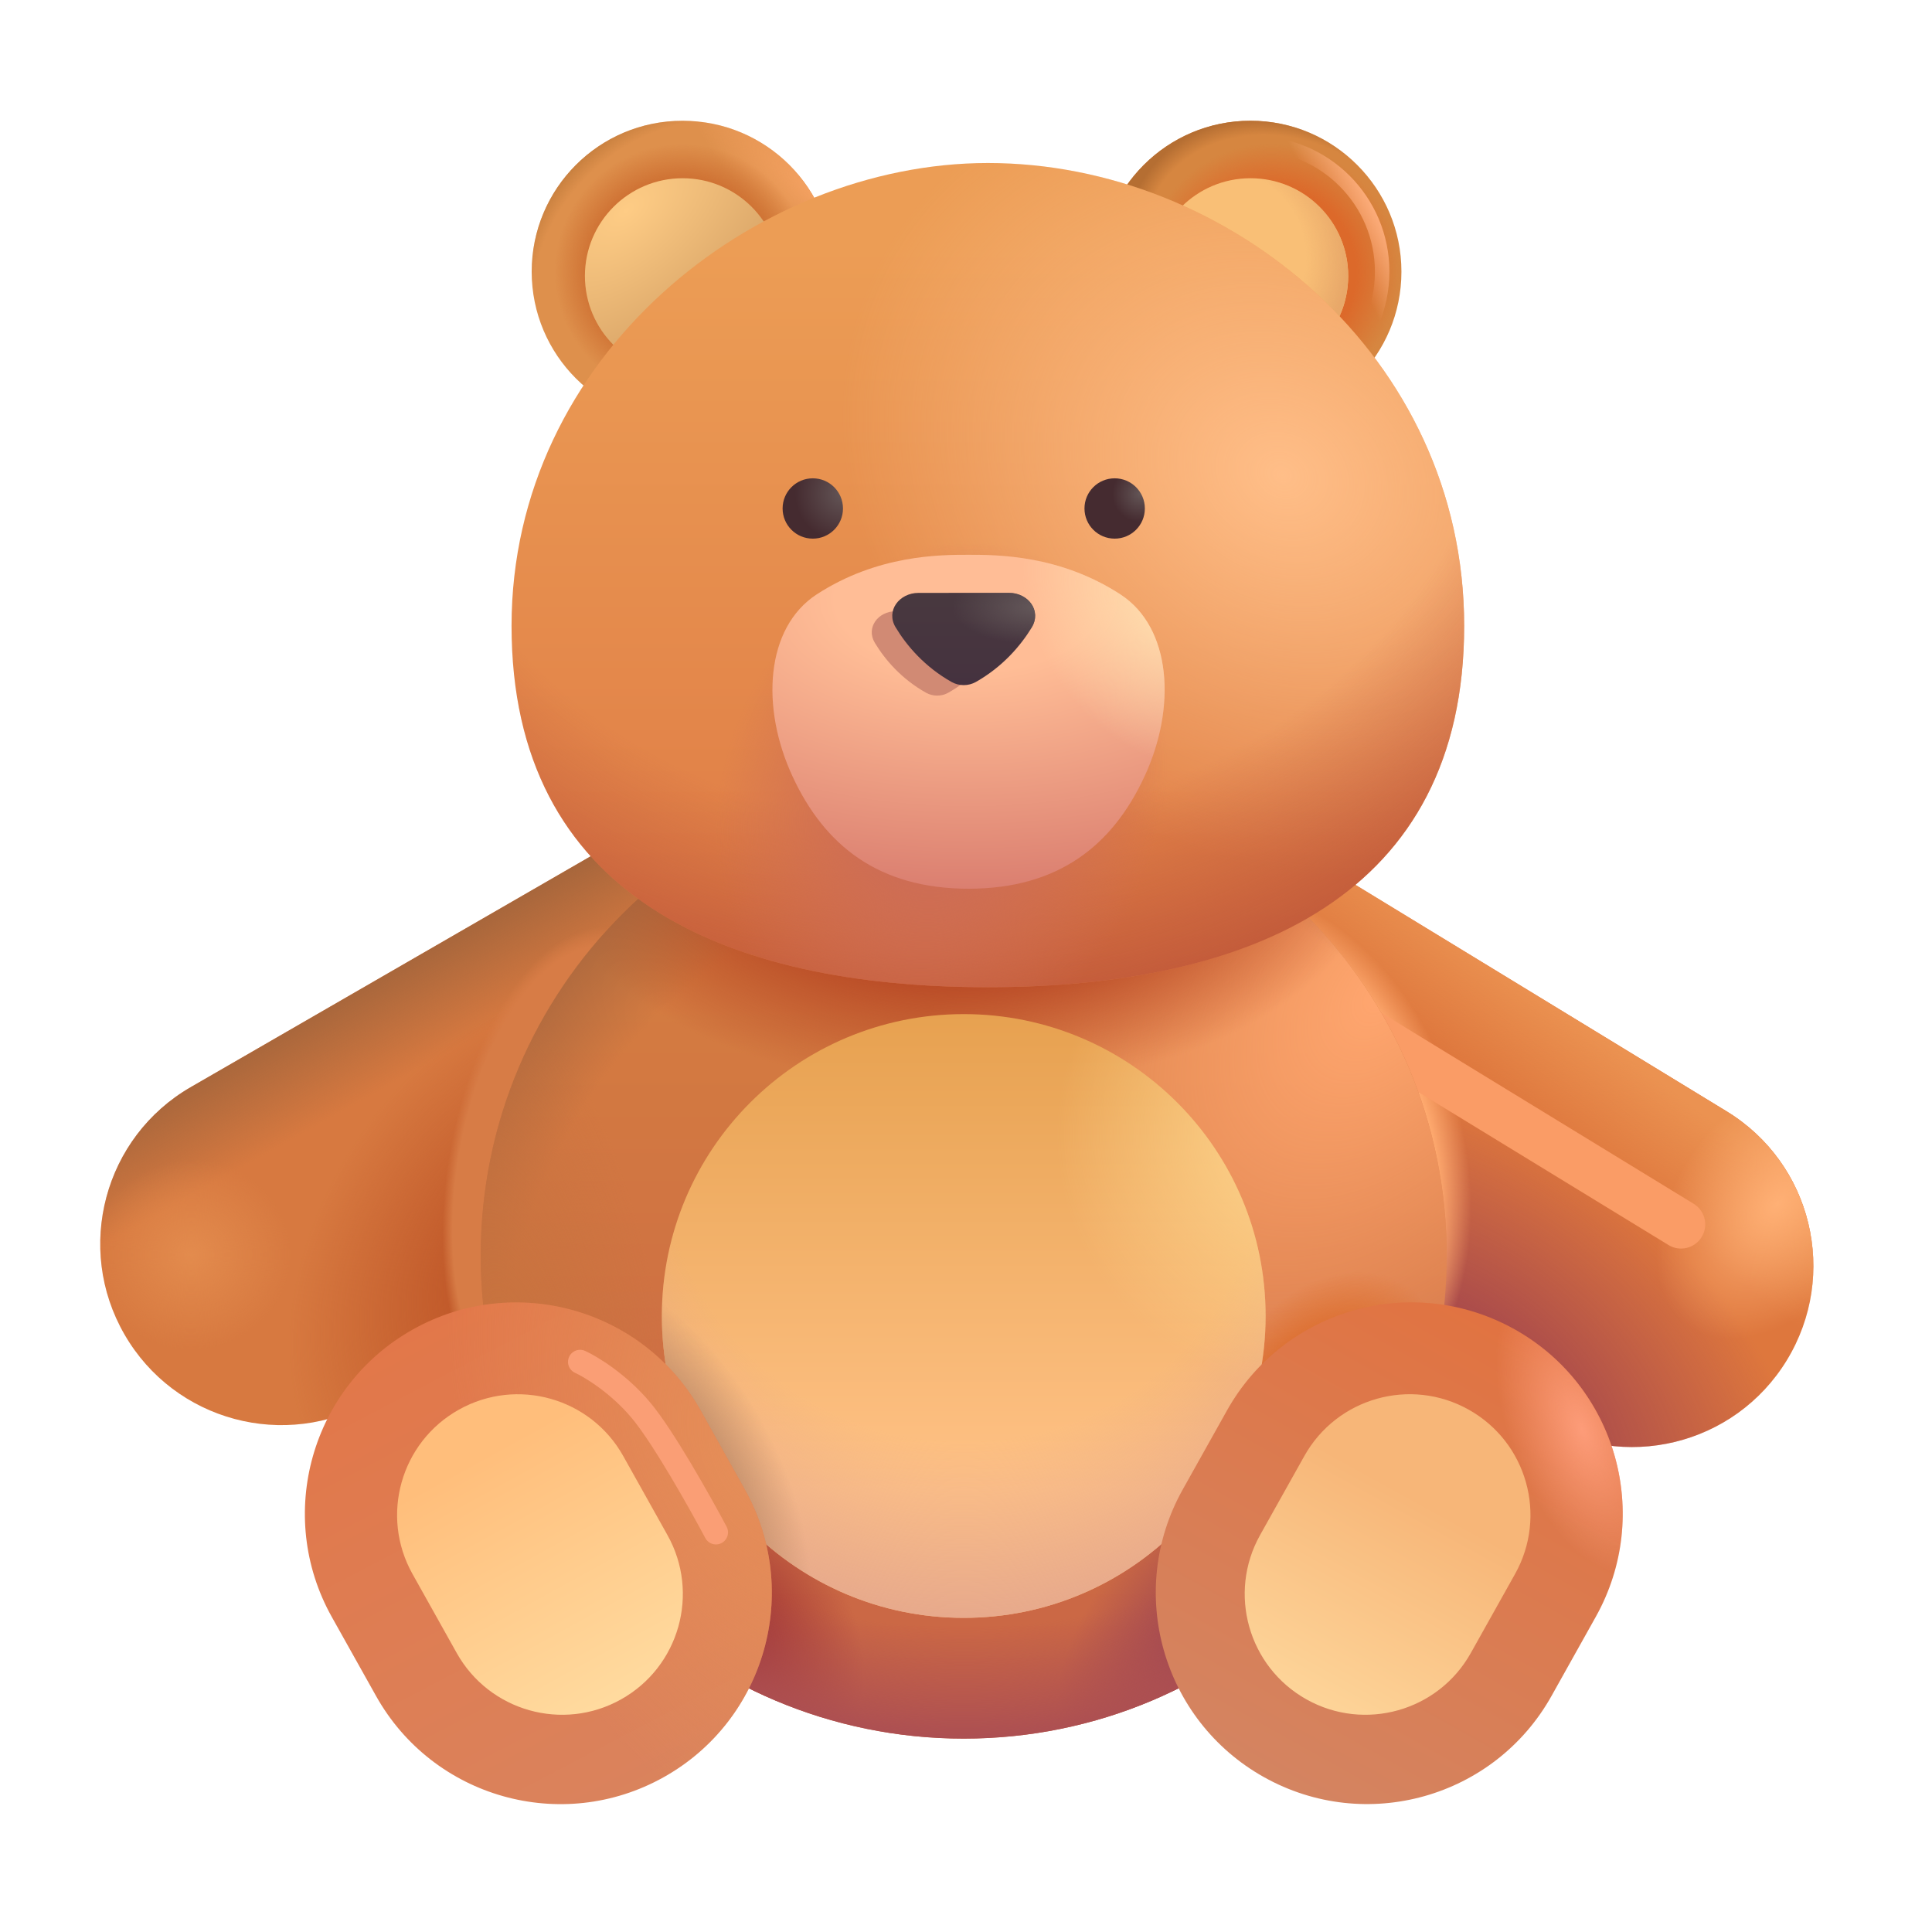 <svg width="40" height="40" viewBox="0 0 40 40" fill="none" xmlns="http://www.w3.org/2000/svg">
<path d="M14.133 8.75C15.858 8.75 17.258 7.351 17.258 5.625C17.258 3.899 15.858 2.5 14.133 2.5C12.407 2.5 11.008 3.899 11.008 5.625C11.008 7.351 12.407 8.75 14.133 8.75Z" fill="#DE904C"/>
<path d="M14.133 8.75C15.858 8.75 17.258 7.351 17.258 5.625C17.258 3.899 15.858 2.5 14.133 2.5C12.407 2.5 11.008 3.899 11.008 5.625C11.008 7.351 12.407 8.75 14.133 8.75Z" fill="url(#paint0_radial_15434_38850)"/>
<path d="M14.133 8.75C15.858 8.75 17.258 7.351 17.258 5.625C17.258 3.899 15.858 2.5 14.133 2.5C12.407 2.5 11.008 3.899 11.008 5.625C11.008 7.351 12.407 8.75 14.133 8.75Z" fill="url(#paint1_radial_15434_38850)"/>
<path d="M14.133 8.75C15.858 8.75 17.258 7.351 17.258 5.625C17.258 3.899 15.858 2.5 14.133 2.5C12.407 2.5 11.008 3.899 11.008 5.625C11.008 7.351 12.407 8.75 14.133 8.75Z" fill="url(#paint2_radial_15434_38850)"/>
<path d="M25.89 8.75C27.616 8.75 29.015 7.351 29.015 5.625C29.015 3.899 27.616 2.5 25.89 2.5C24.164 2.5 22.765 3.899 22.765 5.625C22.765 7.351 24.164 8.75 25.89 8.75Z" fill="#D68640"/>
<path d="M25.89 8.75C27.616 8.75 29.015 7.351 29.015 5.625C29.015 3.899 27.616 2.5 25.89 2.5C24.164 2.5 22.765 3.899 22.765 5.625C22.765 7.351 24.164 8.75 25.89 8.75Z" fill="url(#paint3_radial_15434_38850)"/>
<path d="M25.89 8.75C27.616 8.75 29.015 7.351 29.015 5.625C29.015 3.899 27.616 2.5 25.89 2.5C24.164 2.5 22.765 3.899 22.765 5.625C22.765 7.351 24.164 8.75 25.89 8.75Z" fill="url(#paint4_radial_15434_38850)"/>
<g filter="url(#filter0_f_15434_38850)">
<path d="M25.959 8.283C27.427 8.283 28.616 7.093 28.616 5.625C28.616 4.157 27.427 2.968 25.959 2.968C24.491 2.968 23.301 4.157 23.301 5.625C23.301 7.093 24.491 8.283 25.959 8.283Z" stroke="url(#paint5_linear_15434_38850)" stroke-width="0.3"/>
</g>
<path d="M14.133 7.735C15.25 7.735 16.155 6.83 16.155 5.713C16.155 4.596 15.25 3.69 14.133 3.69C13.016 3.69 12.11 4.596 12.11 5.713C12.11 6.83 13.016 7.735 14.133 7.735Z" fill="url(#paint6_radial_15434_38850)"/>
<path d="M25.89 7.735C27.007 7.735 27.913 6.83 27.913 5.713C27.913 4.596 27.007 3.69 25.89 3.69C24.773 3.69 23.868 4.596 23.868 5.713C23.868 6.83 24.773 7.735 25.89 7.735Z" fill="#F9BF76"/>
<path d="M25.89 7.735C27.007 7.735 27.913 6.83 27.913 5.713C27.913 4.596 27.007 3.69 25.89 3.69C24.773 3.69 23.868 4.596 23.868 5.713C23.868 6.83 24.773 7.735 25.89 7.735Z" fill="url(#paint7_radial_15434_38850)"/>
<g filter="url(#filter1_i_15434_38850)">
<path d="M35.597 23.158L27.06 17.949C25.292 16.871 22.984 17.43 21.906 19.198C20.827 20.965 21.386 23.273 23.154 24.352L31.69 29.56C33.458 30.639 35.766 30.08 36.845 28.312C37.923 26.544 37.365 24.237 35.597 23.158Z" fill="#DE773D"/>
<path d="M35.597 23.158L27.06 17.949C25.292 16.871 22.984 17.43 21.906 19.198C20.827 20.965 21.386 23.273 23.154 24.352L31.69 29.56C33.458 30.639 35.766 30.08 36.845 28.312C37.923 26.544 37.365 24.237 35.597 23.158Z" fill="url(#paint8_radial_15434_38850)"/>
<path d="M35.597 23.158L27.06 17.949C25.292 16.871 22.984 17.43 21.906 19.198C20.827 20.965 21.386 23.273 23.154 24.352L31.69 29.56C33.458 30.639 35.766 30.08 36.845 28.312C37.923 26.544 37.365 24.237 35.597 23.158Z" fill="url(#paint9_linear_15434_38850)"/>
<path d="M35.597 23.158L27.06 17.949C25.292 16.871 22.984 17.43 21.906 19.198C20.827 20.965 21.386 23.273 23.154 24.352L31.69 29.56C33.458 30.639 35.766 30.08 36.845 28.312C37.923 26.544 37.365 24.237 35.597 23.158Z" fill="url(#paint10_radial_15434_38850)"/>
<path d="M35.597 23.158L27.06 17.949C25.292 16.871 22.984 17.43 21.906 19.198C20.827 20.965 21.386 23.273 23.154 24.352L31.69 29.56C33.458 30.639 35.766 30.08 36.845 28.312C37.923 26.544 37.365 24.237 35.597 23.158Z" fill="url(#paint11_radial_15434_38850)"/>
</g>
<g filter="url(#filter2_i_15434_38850)">
<path d="M13.111 18.008L4.45 23.008C2.657 24.043 2.042 26.337 3.078 28.13C4.113 29.924 6.407 30.538 8.2 29.503L16.86 24.503C18.654 23.467 19.269 21.174 18.233 19.38C17.198 17.587 14.904 16.972 13.111 18.008Z" fill="#D77940"/>
<path d="M13.111 18.008L4.45 23.008C2.657 24.043 2.042 26.337 3.078 28.13C4.113 29.924 6.407 30.538 8.2 29.503L16.86 24.503C18.654 23.467 19.269 21.174 18.233 19.38C17.198 17.587 14.904 16.972 13.111 18.008Z" fill="url(#paint12_linear_15434_38850)"/>
<path d="M13.111 18.008L4.45 23.008C2.657 24.043 2.042 26.337 3.078 28.13C4.113 29.924 6.407 30.538 8.2 29.503L16.86 24.503C18.654 23.467 19.269 21.174 18.233 19.38C17.198 17.587 14.904 16.972 13.111 18.008Z" fill="url(#paint13_radial_15434_38850)"/>
<path d="M13.111 18.008L4.45 23.008C2.657 24.043 2.042 26.337 3.078 28.13C4.113 29.924 6.407 30.538 8.2 29.503L16.86 24.503C18.654 23.467 19.269 21.174 18.233 19.38C17.198 17.587 14.904 16.972 13.111 18.008Z" fill="url(#paint14_radial_15434_38850)"/>
<path d="M13.111 18.008L4.45 23.008C2.657 24.043 2.042 26.337 3.078 28.13C4.113 29.924 6.407 30.538 8.2 29.503L16.86 24.503C18.654 23.467 19.269 21.174 18.233 19.38C17.198 17.587 14.904 16.972 13.111 18.008Z" fill="url(#paint15_radial_15434_38850)"/>
</g>
<g filter="url(#filter3_f_15434_38850)">
<path d="M26.758 20.429L34.805 25.35" stroke="#FA9C66" stroke-linecap="round"/>
</g>
<path d="M19.953 35.996C25.476 35.996 29.953 31.519 29.953 25.996C29.953 20.473 25.476 15.996 19.953 15.996C14.43 15.996 9.953 20.473 9.953 25.996C9.953 31.519 14.43 35.996 19.953 35.996Z" fill="url(#paint16_linear_15434_38850)"/>
<path d="M19.953 35.996C25.476 35.996 29.953 31.519 29.953 25.996C29.953 20.473 25.476 15.996 19.953 15.996C14.43 15.996 9.953 20.473 9.953 25.996C9.953 31.519 14.43 35.996 19.953 35.996Z" fill="url(#paint17_radial_15434_38850)"/>
<path d="M19.953 35.996C25.476 35.996 29.953 31.519 29.953 25.996C29.953 20.473 25.476 15.996 19.953 15.996C14.43 15.996 9.953 20.473 9.953 25.996C9.953 31.519 14.43 35.996 19.953 35.996Z" fill="url(#paint18_radial_15434_38850)"/>
<path d="M19.953 35.996C25.476 35.996 29.953 31.519 29.953 25.996C29.953 20.473 25.476 15.996 19.953 15.996C14.43 15.996 9.953 20.473 9.953 25.996C9.953 31.519 14.43 35.996 19.953 35.996Z" fill="url(#paint19_radial_15434_38850)"/>
<path d="M19.953 35.996C25.476 35.996 29.953 31.519 29.953 25.996C29.953 20.473 25.476 15.996 19.953 15.996C14.43 15.996 9.953 20.473 9.953 25.996C9.953 31.519 14.43 35.996 19.953 35.996Z" fill="url(#paint20_radial_15434_38850)"/>
<path d="M19.953 35.996C25.476 35.996 29.953 31.519 29.953 25.996C29.953 20.473 25.476 15.996 19.953 15.996C14.43 15.996 9.953 20.473 9.953 25.996C9.953 31.519 14.43 35.996 19.953 35.996Z" fill="url(#paint21_radial_15434_38850)"/>
<path d="M19.953 35.996C25.476 35.996 29.953 31.519 29.953 25.996C29.953 20.473 25.476 15.996 19.953 15.996C14.43 15.996 9.953 20.473 9.953 25.996C9.953 31.519 14.43 35.996 19.953 35.996Z" fill="url(#paint22_radial_15434_38850)"/>
<path d="M19.953 35.996C25.476 35.996 29.953 31.519 29.953 25.996C29.953 20.473 25.476 15.996 19.953 15.996C14.43 15.996 9.953 20.473 9.953 25.996C9.953 31.519 14.43 35.996 19.953 35.996Z" fill="url(#paint23_radial_15434_38850)"/>
<path d="M19.953 35.996C25.476 35.996 29.953 31.519 29.953 25.996C29.953 20.473 25.476 15.996 19.953 15.996C14.43 15.996 9.953 20.473 9.953 25.996C9.953 31.519 14.43 35.996 19.953 35.996Z" fill="url(#paint24_radial_15434_38850)"/>
<path d="M19.953 33.496C23.404 33.496 26.203 30.698 26.203 27.246C26.203 23.794 23.404 20.996 19.953 20.996C16.501 20.996 13.703 23.794 13.703 27.246C13.703 30.698 16.501 33.496 19.953 33.496Z" fill="url(#paint25_linear_15434_38850)"/>
<path d="M19.953 33.496C23.404 33.496 26.203 30.698 26.203 27.246C26.203 23.794 23.404 20.996 19.953 20.996C16.501 20.996 13.703 23.794 13.703 27.246C13.703 30.698 16.501 33.496 19.953 33.496Z" fill="url(#paint26_radial_15434_38850)"/>
<path d="M19.953 33.496C23.404 33.496 26.203 30.698 26.203 27.246C26.203 23.794 23.404 20.996 19.953 20.996C16.501 20.996 13.703 23.794 13.703 27.246C13.703 30.698 16.501 33.496 19.953 33.496Z" fill="url(#paint27_radial_15434_38850)"/>
<path d="M19.953 33.496C23.404 33.496 26.203 30.698 26.203 27.246C26.203 23.794 23.404 20.996 19.953 20.996C16.501 20.996 13.703 23.794 13.703 27.246C13.703 30.698 16.501 33.496 19.953 33.496Z" fill="url(#paint28_radial_15434_38850)"/>
<g filter="url(#filter4_i_15434_38850)">
<path d="M29.814 12.707C29.814 18.293 25.399 20.189 19.951 20.189C14.506 20.189 10.091 18.293 10.091 12.707C10.091 7.124 15.119 3.125 19.953 3.125C24.935 3.125 29.814 7.124 29.814 12.707Z" fill="url(#paint29_linear_15434_38850)"/>
<path d="M29.814 12.707C29.814 18.293 25.399 20.189 19.951 20.189C14.506 20.189 10.091 18.293 10.091 12.707C10.091 7.124 15.119 3.125 19.953 3.125C24.935 3.125 29.814 7.124 29.814 12.707Z" fill="url(#paint30_radial_15434_38850)"/>
<path d="M29.814 12.707C29.814 18.293 25.399 20.189 19.951 20.189C14.506 20.189 10.091 18.293 10.091 12.707C10.091 7.124 15.119 3.125 19.953 3.125C24.935 3.125 29.814 7.124 29.814 12.707Z" fill="url(#paint31_radial_15434_38850)"/>
<path d="M29.814 12.707C29.814 18.293 25.399 20.189 19.951 20.189C14.506 20.189 10.091 18.293 10.091 12.707C10.091 7.124 15.119 3.125 19.953 3.125C24.935 3.125 29.814 7.124 29.814 12.707Z" fill="url(#paint32_radial_15434_38850)"/>
</g>
<path d="M16.828 11.152C17.173 11.152 17.453 10.873 17.453 10.527C17.453 10.182 17.173 9.903 16.828 9.903C16.483 9.903 16.203 10.182 16.203 10.527C16.203 10.873 16.483 11.152 16.828 11.152Z" fill="url(#paint33_radial_15434_38850)"/>
<path d="M23.078 11.152C23.423 11.152 23.703 10.873 23.703 10.527C23.703 10.182 23.423 9.903 23.078 9.903C22.733 9.903 22.453 10.182 22.453 10.527C22.453 10.873 22.733 11.152 23.078 11.152Z" fill="url(#paint34_radial_15434_38850)"/>
<g filter="url(#filter5_i_15434_38850)">
<path d="M19.953 11.386C19.361 11.386 18.07 11.386 16.809 12.206C15.746 12.898 15.646 14.55 16.309 15.975C16.969 17.401 18.09 18.3 19.953 18.3C21.815 18.3 22.936 17.401 23.596 15.975C24.258 14.55 24.159 12.898 23.096 12.206C21.834 11.386 20.544 11.386 19.953 11.386Z" fill="url(#paint35_radial_15434_38850)"/>
<path d="M19.953 11.386C19.361 11.386 18.07 11.386 16.809 12.206C15.746 12.898 15.646 14.55 16.309 15.975C16.969 17.401 18.09 18.3 19.953 18.3C21.815 18.3 22.936 17.401 23.596 15.975C24.258 14.55 24.159 12.898 23.096 12.206C21.834 11.386 20.544 11.386 19.953 11.386Z" fill="url(#paint36_radial_15434_38850)"/>
</g>
<g filter="url(#filter6_ii_15434_38850)">
<path d="M6.87 33.478C5.69 31.369 6.443 28.703 8.551 27.523C10.66 26.343 13.326 27.096 14.506 29.204L15.421 30.84C16.602 32.949 15.849 35.615 13.741 36.795C11.632 37.975 8.966 37.222 7.786 35.114L6.87 33.478Z" fill="url(#paint37_linear_15434_38850)"/>
<path d="M6.87 33.478C5.69 31.369 6.443 28.703 8.551 27.523C10.66 26.343 13.326 27.096 14.506 29.204L15.421 30.84C16.602 32.949 15.849 35.615 13.741 36.795C11.632 37.975 8.966 37.222 7.786 35.114L6.87 33.478Z" fill="url(#paint38_radial_15434_38850)"/>
</g>
<g filter="url(#filter7_ii_15434_38850)">
<path d="M33.038 33.476C34.219 31.368 33.466 28.702 31.358 27.522C29.249 26.342 26.583 27.094 25.403 29.203L24.487 30.839C23.307 32.947 24.06 35.613 26.168 36.793C28.277 37.974 30.943 37.221 32.123 35.112L33.038 33.476Z" fill="url(#paint39_linear_15434_38850)"/>
</g>
<path d="M33.038 33.476C34.219 31.368 33.466 28.702 31.358 27.522C29.249 26.342 26.583 27.094 25.403 29.203L24.487 30.839C23.307 32.947 24.06 35.613 26.168 36.793C28.277 37.974 30.943 37.221 32.123 35.112L33.038 33.476Z" fill="url(#paint40_radial_15434_38850)"/>
<path d="M8.54 32.587C7.866 31.383 8.296 29.859 9.501 29.185C10.705 28.511 12.229 28.941 12.903 30.145L13.819 31.782C14.493 32.986 14.063 34.51 12.858 35.184C11.654 35.858 10.13 35.428 9.456 34.224L8.54 32.587Z" fill="url(#paint41_linear_15434_38850)"/>
<path d="M31.368 32.587C32.042 31.382 31.612 29.859 30.407 29.185C29.203 28.51 27.679 28.94 27.005 30.145L26.089 31.781C25.415 32.986 25.845 34.509 27.049 35.184C28.254 35.858 29.778 35.428 30.452 34.223L31.368 32.587Z" fill="url(#paint42_linear_15434_38850)"/>
<g filter="url(#filter8_f_15434_38850)">
<path d="M18.545 12.655C18.179 12.655 17.923 12.996 18.113 13.31C18.325 13.661 18.665 14.057 19.172 14.342C19.242 14.382 19.321 14.402 19.402 14.402C19.483 14.402 19.562 14.382 19.633 14.342C20.138 14.057 20.477 13.661 20.69 13.31C20.88 12.996 20.624 12.655 20.258 12.655H18.545Z" fill="#D18A74"/>
</g>
<path d="M19.017 12.275C18.616 12.275 18.335 12.648 18.544 12.99C18.776 13.375 19.148 13.807 19.7 14.119C19.777 14.162 19.864 14.185 19.953 14.185C20.041 14.185 20.128 14.162 20.205 14.119C20.756 13.806 21.128 13.375 21.361 12.99C21.569 12.648 21.289 12.274 20.889 12.274L19.017 12.275Z" fill="url(#paint43_linear_15434_38850)"/>
<path d="M19.017 12.275C18.616 12.275 18.335 12.648 18.544 12.99C18.776 13.375 19.148 13.807 19.7 14.119C19.777 14.162 19.864 14.185 19.953 14.185C20.041 14.185 20.128 14.162 20.205 14.119C20.756 13.806 21.128 13.375 21.361 12.99C21.569 12.648 21.289 12.274 20.889 12.274L19.017 12.275Z" fill="url(#paint44_radial_15434_38850)"/>
<g filter="url(#filter9_f_15434_38850)">
<path d="M12.01 28.196C12.24 28.301 12.814 28.65 13.273 29.201C13.733 29.751 14.498 31.114 14.823 31.726" stroke="#FA9E75" stroke-width="0.5" stroke-linecap="round"/>
</g>
<defs>
<filter id="filter0_f_15434_38850" x="22.851" y="2.518" width="6.215" height="6.215" filterUnits="userSpaceOnUse" color-interpolation-filters="sRGB">
<feFlood flood-opacity="0" result="BackgroundImageFix"/>
<feBlend mode="normal" in="SourceGraphic" in2="BackgroundImageFix" result="shape"/>
<feGaussianBlur stdDeviation="0.15" result="effect1_foregroundBlur_15434_38850"/>
</filter>
<filter id="filter1_i_15434_38850" x="21.356" y="17.25" width="16.188" height="12.86" filterUnits="userSpaceOnUse" color-interpolation-filters="sRGB">
<feFlood flood-opacity="0" result="BackgroundImageFix"/>
<feBlend mode="normal" in="SourceGraphic" in2="BackgroundImageFix" result="shape"/>
<feColorMatrix in="SourceAlpha" type="matrix" values="0 0 0 0 0 0 0 0 0 0 0 0 0 0 0 0 0 0 127 0" result="hardAlpha"/>
<feOffset dx="0.15" dy="-0.15"/>
<feGaussianBlur stdDeviation="0.5"/>
<feComposite in2="hardAlpha" operator="arithmetic" k2="-1" k3="1"/>
<feColorMatrix type="matrix" values="0 0 0 0 0.58 0 0 0 0 0.251 0 0 0 0 0.31 0 0 0 1 0"/>
<feBlend mode="normal" in2="shape" result="effect1_innerShadow_15434_38850"/>
</filter>
<filter id="filter2_i_15434_38850" x="2.075" y="17.005" width="16.661" height="13.001" filterUnits="userSpaceOnUse" color-interpolation-filters="sRGB">
<feFlood flood-opacity="0" result="BackgroundImageFix"/>
<feBlend mode="normal" in="SourceGraphic" in2="BackgroundImageFix" result="shape"/>
<feColorMatrix in="SourceAlpha" type="matrix" values="0 0 0 0 0 0 0 0 0 0 0 0 0 0 0 0 0 0 127 0" result="hardAlpha"/>
<feOffset dx="-0.5" dy="-0.5"/>
<feGaussianBlur stdDeviation="0.5"/>
<feComposite in2="hardAlpha" operator="arithmetic" k2="-1" k3="1"/>
<feColorMatrix type="matrix" values="0 0 0 0 0.71 0 0 0 0 0.341 0 0 0 0 0.278 0 0 0 1 0"/>
<feBlend mode="normal" in2="shape" result="effect1_innerShadow_15434_38850"/>
</filter>
<filter id="filter3_f_15434_38850" x="24.258" y="17.929" width="13.048" height="9.921" filterUnits="userSpaceOnUse" color-interpolation-filters="sRGB">
<feFlood flood-opacity="0" result="BackgroundImageFix"/>
<feBlend mode="normal" in="SourceGraphic" in2="BackgroundImageFix" result="shape"/>
<feGaussianBlur stdDeviation="1" result="effect1_foregroundBlur_15434_38850"/>
</filter>
<filter id="filter4_i_15434_38850" x="10.091" y="3.125" width="20.222" height="17.314" filterUnits="userSpaceOnUse" color-interpolation-filters="sRGB">
<feFlood flood-opacity="0" result="BackgroundImageFix"/>
<feBlend mode="normal" in="SourceGraphic" in2="BackgroundImageFix" result="shape"/>
<feColorMatrix in="SourceAlpha" type="matrix" values="0 0 0 0 0 0 0 0 0 0 0 0 0 0 0 0 0 0 127 0" result="hardAlpha"/>
<feOffset dx="0.5" dy="0.25"/>
<feGaussianBlur stdDeviation="0.75"/>
<feComposite in2="hardAlpha" operator="arithmetic" k2="-1" k3="1"/>
<feColorMatrix type="matrix" values="0 0 0 0 0.741 0 0 0 0 0.498 0 0 0 0 0.267 0 0 0 1 0"/>
<feBlend mode="normal" in2="shape" result="effect1_innerShadow_15434_38850"/>
</filter>
<filter id="filter5_i_15434_38850" x="15.892" y="11.386" width="8.22" height="7.014" filterUnits="userSpaceOnUse" color-interpolation-filters="sRGB">
<feFlood flood-opacity="0" result="BackgroundImageFix"/>
<feBlend mode="normal" in="SourceGraphic" in2="BackgroundImageFix" result="shape"/>
<feColorMatrix in="SourceAlpha" type="matrix" values="0 0 0 0 0 0 0 0 0 0 0 0 0 0 0 0 0 0 127 0" result="hardAlpha"/>
<feOffset dx="0.1" dy="0.1"/>
<feGaussianBlur stdDeviation="0.2"/>
<feComposite in2="hardAlpha" operator="arithmetic" k2="-1" k3="1"/>
<feColorMatrix type="matrix" values="0 0 0 0 0.824 0 0 0 0 0.569 0 0 0 0 0.384 0 0 0 1 0"/>
<feBlend mode="normal" in2="shape" result="effect1_innerShadow_15434_38850"/>
</filter>
<filter id="filter6_ii_15434_38850" x="6.162" y="26.665" width="9.967" height="10.988" filterUnits="userSpaceOnUse" color-interpolation-filters="sRGB">
<feFlood flood-opacity="0" result="BackgroundImageFix"/>
<feBlend mode="normal" in="SourceGraphic" in2="BackgroundImageFix" result="shape"/>
<feColorMatrix in="SourceAlpha" type="matrix" values="0 0 0 0 0 0 0 0 0 0 0 0 0 0 0 0 0 0 127 0" result="hardAlpha"/>
<feOffset dx="0.15" dy="0.3"/>
<feGaussianBlur stdDeviation="0.3"/>
<feComposite in2="hardAlpha" operator="arithmetic" k2="-1" k3="1"/>
<feColorMatrix type="matrix" values="0 0 0 0 0.808 0 0 0 0 0.408 0 0 0 0 0.231 0 0 0 1 0"/>
<feBlend mode="normal" in2="shape" result="effect1_innerShadow_15434_38850"/>
<feColorMatrix in="SourceAlpha" type="matrix" values="0 0 0 0 0 0 0 0 0 0 0 0 0 0 0 0 0 0 127 0" result="hardAlpha"/>
<feOffset dx="-0.15" dy="-0.3"/>
<feGaussianBlur stdDeviation="0.3"/>
<feComposite in2="hardAlpha" operator="arithmetic" k2="-1" k3="1"/>
<feColorMatrix type="matrix" values="0 0 0 0 0.725 0 0 0 0 0.4 0 0 0 0 0.341 0 0 0 1 0"/>
<feBlend mode="normal" in2="effect1_innerShadow_15434_38850" result="effect2_innerShadow_15434_38850"/>
</filter>
<filter id="filter7_ii_15434_38850" x="23.779" y="26.664" width="9.967" height="10.988" filterUnits="userSpaceOnUse" color-interpolation-filters="sRGB">
<feFlood flood-opacity="0" result="BackgroundImageFix"/>
<feBlend mode="normal" in="SourceGraphic" in2="BackgroundImageFix" result="shape"/>
<feColorMatrix in="SourceAlpha" type="matrix" values="0 0 0 0 0 0 0 0 0 0 0 0 0 0 0 0 0 0 127 0" result="hardAlpha"/>
<feOffset dx="-0.15" dy="-0.3"/>
<feGaussianBlur stdDeviation="0.3"/>
<feComposite in2="hardAlpha" operator="arithmetic" k2="-1" k3="1"/>
<feColorMatrix type="matrix" values="0 0 0 0 0.682 0 0 0 0 0.357 0 0 0 0 0.325 0 0 0 1 0"/>
<feBlend mode="normal" in2="shape" result="effect1_innerShadow_15434_38850"/>
<feColorMatrix in="SourceAlpha" type="matrix" values="0 0 0 0 0 0 0 0 0 0 0 0 0 0 0 0 0 0 127 0" result="hardAlpha"/>
<feOffset dx="0.15" dy="0.3"/>
<feGaussianBlur stdDeviation="0.3"/>
<feComposite in2="hardAlpha" operator="arithmetic" k2="-1" k3="1"/>
<feColorMatrix type="matrix" values="0 0 0 0 0.816 0 0 0 0 0.384 0 0 0 0 0.176 0 0 0 1 0"/>
<feBlend mode="normal" in2="effect1_innerShadow_15434_38850" result="effect2_innerShadow_15434_38850"/>
</filter>
<filter id="filter8_f_15434_38850" x="17.548" y="12.155" width="3.706" height="2.747" filterUnits="userSpaceOnUse" color-interpolation-filters="sRGB">
<feFlood flood-opacity="0" result="BackgroundImageFix"/>
<feBlend mode="normal" in="SourceGraphic" in2="BackgroundImageFix" result="shape"/>
<feGaussianBlur stdDeviation="0.25" result="effect1_foregroundBlur_15434_38850"/>
</filter>
<filter id="filter9_f_15434_38850" x="11.01" y="27.196" width="4.812" height="5.53" filterUnits="userSpaceOnUse" color-interpolation-filters="sRGB">
<feFlood flood-opacity="0" result="BackgroundImageFix"/>
<feBlend mode="normal" in="SourceGraphic" in2="BackgroundImageFix" result="shape"/>
<feGaussianBlur stdDeviation="0.375" result="effect1_foregroundBlur_15434_38850"/>
</filter>
<radialGradient id="paint0_radial_15434_38850" cx="0" cy="0" r="1" gradientUnits="userSpaceOnUse" gradientTransform="translate(16.875 3.984) rotate(-139.844) scale(3.271 0.983)">
<stop stop-color="#F4A161"/>
<stop offset="1" stop-color="#F4A161" stop-opacity="0"/>
</radialGradient>
<radialGradient id="paint1_radial_15434_38850" cx="0" cy="0" r="1" gradientUnits="userSpaceOnUse" gradientTransform="translate(14.132 5.625) rotate(99.562) scale(2.653)">
<stop offset="0.713" stop-color="#CE7032"/>
<stop offset="1" stop-color="#CE7032" stop-opacity="0"/>
</radialGradient>
<radialGradient id="paint2_radial_15434_38850" cx="0" cy="0" r="1" gradientUnits="userSpaceOnUse" gradientTransform="translate(14.132 5.626) rotate(-135) scale(3.309 4.067)">
<stop offset="0.841" stop-color="#C17B3B" stop-opacity="0"/>
<stop offset="0.979" stop-color="#C17B3B"/>
</radialGradient>
<radialGradient id="paint3_radial_15434_38850" cx="0" cy="0" r="1" gradientUnits="userSpaceOnUse" gradientTransform="translate(26.329 5.625) rotate(99.51) scale(2.653)">
<stop offset="0.659" stop-color="#DC692A"/>
<stop offset="1" stop-color="#DC692A" stop-opacity="0"/>
</radialGradient>
<radialGradient id="paint4_radial_15434_38850" cx="0" cy="0" r="1" gradientUnits="userSpaceOnUse" gradientTransform="translate(26.729 5.732) rotate(-143.383) scale(3.979 3.269)">
<stop offset="0.828" stop-color="#B56E32" stop-opacity="0"/>
<stop offset="0.924" stop-color="#B56E32"/>
</radialGradient>
<linearGradient id="paint5_linear_15434_38850" x1="28.615" y1="4.491" x2="27.705" y2="4.96" gradientUnits="userSpaceOnUse">
<stop stop-color="#FFAF7E"/>
<stop offset="1" stop-color="#FFAF7E" stop-opacity="0"/>
</linearGradient>
<radialGradient id="paint6_radial_15434_38850" cx="0" cy="0" r="1" gradientUnits="userSpaceOnUse" gradientTransform="translate(12.969 4.355) rotate(49.548) scale(2.438 4.507)">
<stop stop-color="#FECC85"/>
<stop offset="1" stop-color="#DCA86A"/>
</radialGradient>
<radialGradient id="paint7_radial_15434_38850" cx="0" cy="0" r="1" gradientUnits="userSpaceOnUse" gradientTransform="translate(25.177 5.351) rotate(6.915) scale(3.01)">
<stop offset="0.618" stop-color="#E8A869" stop-opacity="0"/>
<stop offset="0.906" stop-color="#E8A869"/>
</radialGradient>
<radialGradient id="paint8_radial_15434_38850" cx="0" cy="0" r="1" gradientUnits="userSpaceOnUse" gradientTransform="translate(29.375 29.764) rotate(-52.989) scale(6.359 8.922)">
<stop offset="0.175" stop-color="#983C50"/>
<stop offset="1" stop-color="#983C50" stop-opacity="0"/>
</radialGradient>
<linearGradient id="paint9_linear_15434_38850" x1="31.446" y1="20.39" x2="30.039" y2="22.226" gradientUnits="userSpaceOnUse">
<stop stop-color="#EB9251"/>
<stop offset="1" stop-color="#EB9251" stop-opacity="0"/>
</linearGradient>
<radialGradient id="paint10_radial_15434_38850" cx="0" cy="0" r="1" gradientUnits="userSpaceOnUse" gradientTransform="translate(36.641 25.078) rotate(126.87) scale(3.125 2.059)">
<stop stop-color="#FFB075"/>
<stop offset="1" stop-color="#FFB075" stop-opacity="0"/>
</radialGradient>
<radialGradient id="paint11_radial_15434_38850" cx="0" cy="0" r="1" gradientUnits="userSpaceOnUse" gradientTransform="translate(25.86 24.296) rotate(-14.599) scale(4.339 5.86)">
<stop offset="0.846" stop-color="#FFAA6F"/>
<stop offset="1" stop-color="#FFAA6F" stop-opacity="0"/>
</radialGradient>
<linearGradient id="paint12_linear_15434_38850" x1="8.341" y1="19.739" x2="9.77" y2="22.297" gradientUnits="userSpaceOnUse">
<stop offset="0.203" stop-color="#A2643B"/>
<stop offset="1" stop-color="#A2643B" stop-opacity="0"/>
</linearGradient>
<radialGradient id="paint13_radial_15434_38850" cx="0" cy="0" r="1" gradientUnits="userSpaceOnUse" gradientTransform="translate(11.63 26.616) rotate(123.857) scale(6.32 4.532)">
<stop offset="0.155" stop-color="#BB5124"/>
<stop offset="1" stop-color="#BB5124" stop-opacity="0"/>
</radialGradient>
<radialGradient id="paint14_radial_15434_38850" cx="0" cy="0" r="1" gradientUnits="userSpaceOnUse" gradientTransform="translate(4.455 26.482) rotate(-1.848) scale(2.061 1.968)">
<stop stop-color="#E38B4D"/>
<stop offset="1" stop-color="#E38B4D" stop-opacity="0"/>
</radialGradient>
<radialGradient id="paint15_radial_15434_38850" cx="0" cy="0" r="1" gradientUnits="userSpaceOnUse" gradientTransform="translate(12.394 24.905) rotate(-170.952) scale(2.64 5.249)">
<stop offset="0.923" stop-color="#D77C46"/>
<stop offset="1" stop-color="#D77C46" stop-opacity="0"/>
</radialGradient>
<linearGradient id="paint16_linear_15434_38850" x1="22.593" y1="34.654" x2="22.593" y2="18.843" gradientUnits="userSpaceOnUse">
<stop stop-color="#CA6645"/>
<stop offset="1" stop-color="#D57E40"/>
</linearGradient>
<radialGradient id="paint17_radial_15434_38850" cx="0" cy="0" r="1" gradientUnits="userSpaceOnUse" gradientTransform="translate(28.571 20.636) rotate(128.517) scale(12.482 8.134)">
<stop stop-color="#FFA66F"/>
<stop offset="1" stop-color="#FFA66F" stop-opacity="0"/>
</radialGradient>
<radialGradient id="paint18_radial_15434_38850" cx="0" cy="0" r="1" gradientUnits="userSpaceOnUse" gradientTransform="translate(19.953 17.712) rotate(90) scale(4.85 8.588)">
<stop offset="0.466" stop-color="#B54322"/>
<stop offset="1" stop-color="#B54322" stop-opacity="0"/>
</radialGradient>
<radialGradient id="paint19_radial_15434_38850" cx="0" cy="0" r="1" gradientUnits="userSpaceOnUse" gradientTransform="translate(20.6 27.546) rotate(-125.505) scale(13.384 14.728)">
<stop offset="0.715" stop-color="#A3633D" stop-opacity="0"/>
<stop offset="0.924" stop-color="#A3633D"/>
</radialGradient>
<radialGradient id="paint20_radial_15434_38850" cx="0" cy="0" r="1" gradientUnits="userSpaceOnUse" gradientTransform="translate(10.5 28.409) rotate(-8.13) scale(3.288 8.456)">
<stop stop-color="#C7733E"/>
<stop offset="1" stop-color="#C7733E" stop-opacity="0"/>
</radialGradient>
<radialGradient id="paint21_radial_15434_38850" cx="0" cy="0" r="1" gradientUnits="userSpaceOnUse" gradientTransform="translate(14.786 33.858) rotate(55.438) scale(3.63 2.84)">
<stop offset="0.255" stop-color="#A03434"/>
<stop offset="1" stop-color="#A03434" stop-opacity="0"/>
</radialGradient>
<radialGradient id="paint22_radial_15434_38850" cx="0" cy="0" r="1" gradientUnits="userSpaceOnUse" gradientTransform="translate(25.582 33.524) rotate(136.5) scale(4.488 2.588)">
<stop offset="0.317" stop-color="#A14750"/>
<stop offset="1" stop-color="#A14750" stop-opacity="0"/>
</radialGradient>
<radialGradient id="paint23_radial_15434_38850" cx="0" cy="0" r="1" gradientUnits="userSpaceOnUse" gradientTransform="translate(19.953 21.633) rotate(90) scale(14.364)">
<stop offset="0.839" stop-color="#AC4F52" stop-opacity="0"/>
<stop offset="1" stop-color="#AC4F52"/>
</radialGradient>
<radialGradient id="paint24_radial_15434_38850" cx="0" cy="0" r="1" gradientUnits="userSpaceOnUse" gradientTransform="translate(27.441 29.538) rotate(-63.184) scale(3.387 2.438)">
<stop offset="0.539" stop-color="#DC6A27"/>
<stop offset="1" stop-color="#DC6A27" stop-opacity="0"/>
</radialGradient>
<linearGradient id="paint25_linear_15434_38850" x1="19.953" y1="20.636" x2="19.953" y2="30.867" gradientUnits="userSpaceOnUse">
<stop stop-color="#E6A04E"/>
<stop offset="1" stop-color="#FFC286"/>
</linearGradient>
<radialGradient id="paint26_radial_15434_38850" cx="0" cy="0" r="1" gradientUnits="userSpaceOnUse" gradientTransform="translate(19.953 23.56) rotate(90) scale(10.696)">
<stop offset="0.588" stop-color="#E2A48D" stop-opacity="0"/>
<stop offset="1" stop-color="#E2A48D"/>
</radialGradient>
<radialGradient id="paint27_radial_15434_38850" cx="0" cy="0" r="1" gradientUnits="userSpaceOnUse" gradientTransform="translate(27.175 23.492) rotate(151.504) scale(5.291)">
<stop stop-color="#FFD992"/>
<stop offset="1" stop-color="#FFD992" stop-opacity="0"/>
</radialGradient>
<radialGradient id="paint28_radial_15434_38850" cx="0" cy="0" r="1" gradientUnits="userSpaceOnUse" gradientTransform="translate(13.125 31) rotate(-28.217) scale(3.091 5.261)">
<stop offset="0.546" stop-color="#BC8A66"/>
<stop offset="1" stop-color="#BC8A66" stop-opacity="0"/>
</radialGradient>
<linearGradient id="paint29_linear_15434_38850" x1="19.953" y1="4.861" x2="19.953" y2="20.189" gradientUnits="userSpaceOnUse">
<stop stop-color="#EC9D55"/>
<stop offset="1" stop-color="#DE7944"/>
</linearGradient>
<radialGradient id="paint30_radial_15434_38850" cx="0" cy="0" r="1" gradientUnits="userSpaceOnUse" gradientTransform="translate(26.044 9.568) rotate(118.974) scale(7.94 9.445)">
<stop stop-color="#FFBE88"/>
<stop offset="1" stop-color="#FFBE88" stop-opacity="0"/>
</radialGradient>
<radialGradient id="paint31_radial_15434_38850" cx="0" cy="0" r="1" gradientUnits="userSpaceOnUse" gradientTransform="translate(19.329 6.871) rotate(81.87) scale(15.019 17.36)">
<stop offset="0.66" stop-color="#BA5137" stop-opacity="0"/>
<stop offset="1" stop-color="#BA5137"/>
</radialGradient>
<radialGradient id="paint32_radial_15434_38850" cx="0" cy="0" r="1" gradientUnits="userSpaceOnUse" gradientTransform="translate(18.99 16.282) rotate(112.62) scale(5.433 4.517)">
<stop offset="0.345" stop-color="#CE6D54"/>
<stop offset="1" stop-color="#CE6D54" stop-opacity="0"/>
</radialGradient>
<radialGradient id="paint33_radial_15434_38850" cx="0" cy="0" r="1" gradientUnits="userSpaceOnUse" gradientTransform="translate(17.453 10.216) rotate(142.751) scale(0.996)">
<stop stop-color="#635556"/>
<stop offset="1" stop-color="#452B30"/>
</radialGradient>
<radialGradient id="paint34_radial_15434_38850" cx="0" cy="0" r="1" gradientUnits="userSpaceOnUse" gradientTransform="translate(23.606 10.228) rotate(142.561) scale(0.578)">
<stop stop-color="#635556"/>
<stop offset="1" stop-color="#452B30"/>
</radialGradient>
<radialGradient id="paint35_radial_15434_38850" cx="0" cy="0" r="1" gradientUnits="userSpaceOnUse" gradientTransform="translate(19.953 12.312) rotate(90) scale(7.314 13.476)">
<stop offset="0.204" stop-color="#FFBD96"/>
<stop offset="0.965" stop-color="#D27067"/>
</radialGradient>
<radialGradient id="paint36_radial_15434_38850" cx="0" cy="0" r="1" gradientUnits="userSpaceOnUse" gradientTransform="translate(24.012 12.523) rotate(146.39) scale(2.643 3.545)">
<stop stop-color="#FFDFAF"/>
<stop offset="1" stop-color="#FFDFAF" stop-opacity="0"/>
</radialGradient>
<linearGradient id="paint37_linear_15434_38850" x1="8.516" y1="27.265" x2="13.672" y2="37.11" gradientUnits="userSpaceOnUse">
<stop stop-color="#E27749"/>
<stop offset="1" stop-color="#DA835D"/>
</linearGradient>
<radialGradient id="paint38_radial_15434_38850" cx="0" cy="0" r="1" gradientUnits="userSpaceOnUse" gradientTransform="translate(15.714 30.121) rotate(155.225) scale(5.753 9.101)">
<stop stop-color="#E68F58"/>
<stop offset="1" stop-color="#E68F58" stop-opacity="0"/>
</radialGradient>
<linearGradient id="paint39_linear_15434_38850" x1="31.358" y1="27.522" x2="26.168" y2="36.793" gradientUnits="userSpaceOnUse">
<stop stop-color="#E17341"/>
<stop offset="1" stop-color="#D48461"/>
</linearGradient>
<radialGradient id="paint40_radial_15434_38850" cx="0" cy="0" r="1" gradientUnits="userSpaceOnUse" gradientTransform="translate(32.756 29.604) rotate(159.146) scale(1.493 3.143)">
<stop stop-color="#FD9C79"/>
<stop offset="1" stop-color="#FD9C79" stop-opacity="0"/>
</radialGradient>
<linearGradient id="paint41_linear_15434_38850" x1="10.234" y1="29.999" x2="13.282" y2="35.546" gradientUnits="userSpaceOnUse">
<stop stop-color="#FFBE7B"/>
<stop offset="1" stop-color="#FFDDA2"/>
</linearGradient>
<linearGradient id="paint42_linear_15434_38850" x1="29.297" y1="31.015" x2="26.328" y2="36.404" gradientUnits="userSpaceOnUse">
<stop stop-color="#F7B678"/>
<stop offset="1" stop-color="#FFDDA2"/>
</linearGradient>
<linearGradient id="paint43_linear_15434_38850" x1="19.953" y1="12.146" x2="19.953" y2="14.185" gradientUnits="userSpaceOnUse">
<stop stop-color="#49393F"/>
<stop offset="1" stop-color="#45323F"/>
</linearGradient>
<radialGradient id="paint44_radial_15434_38850" cx="0" cy="0" r="1" gradientUnits="userSpaceOnUse" gradientTransform="translate(21.431 12.569) rotate(180) scale(1.717 0.771)">
<stop stop-color="#635759"/>
<stop offset="1" stop-color="#635759" stop-opacity="0"/>
</radialGradient>
</defs>
</svg>
